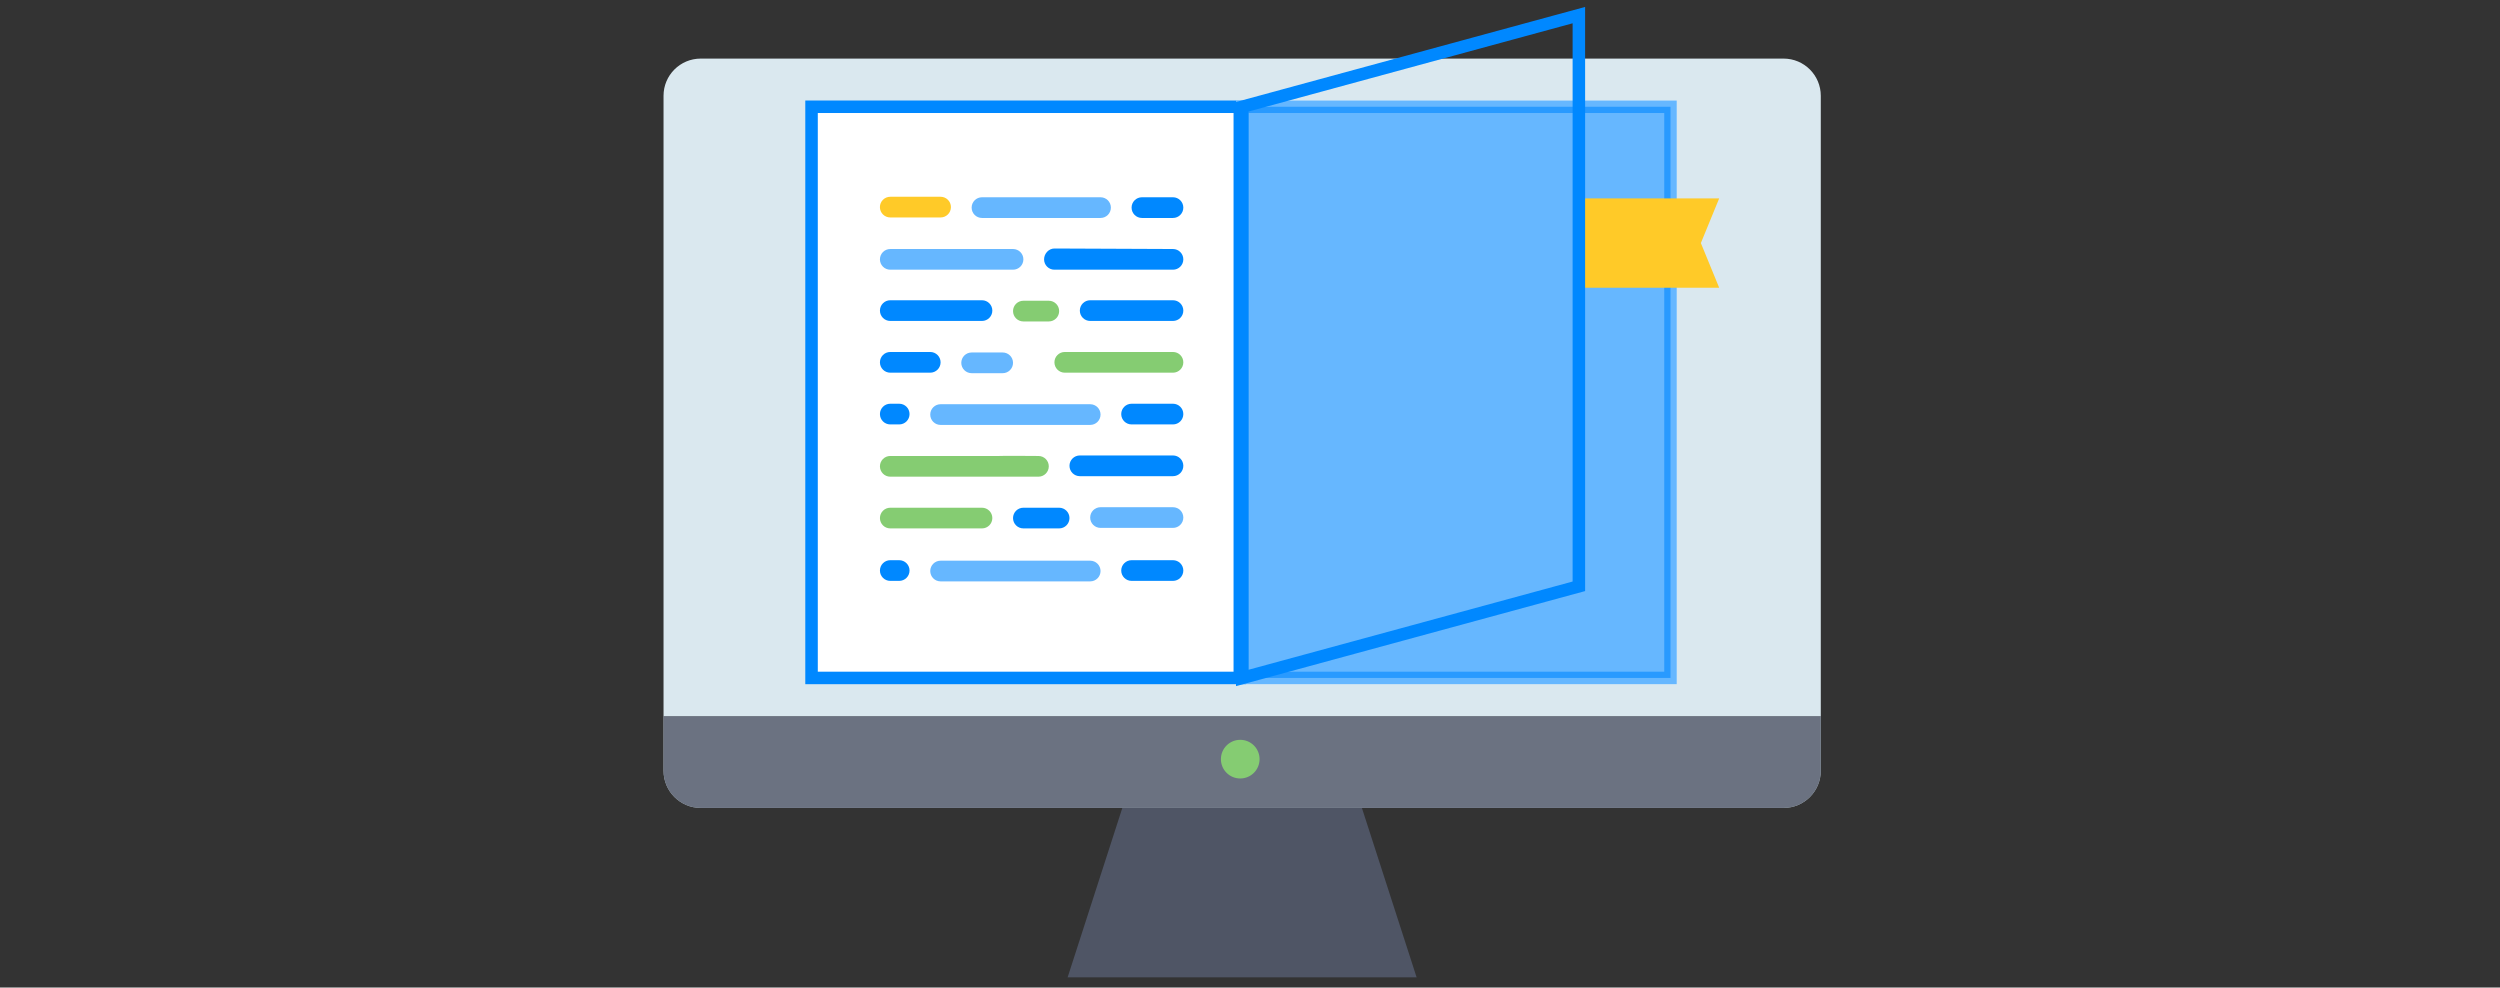 <?xml version="1.0" encoding="utf-8"?>
<!-- Generator: Adobe Illustrator 16.0.0, SVG Export Plug-In . SVG Version: 6.00 Build 0)  -->
<!DOCTYPE svg PUBLIC "-//W3C//DTD SVG 1.1//EN" "http://www.w3.org/Graphics/SVG/1.1/DTD/svg11.dtd">
<svg version="1.1" id="Layer_1" xmlns="http://www.w3.org/2000/svg" xmlns:xlink="http://www.w3.org/1999/xlink" x="0px" y="0px"
	 width="400px" height="158px" viewBox="0 0 400 158" enable-background="new 0 0 400 158" xml:space="preserve">
<rect x="0" y="0" width="400" height="158" fill="#333333" stroke="none"/>
<g id="online_publisherrs_12_">
	<g>
		<polygon fill="#4F5565" points="217.859,129.131 179.619,129.131 170.821,156.37 226.657,156.37 		"/>
		<path fill="#DAE8EF" d="M291.326,22.572v-7.247c0-3.285-2.666-5.95-5.951-5.95H112.114c-3.285,0-5.949,2.665-5.949,5.95v7.247
			v92.011h185.161V22.572z"/>
		<path fill="#DAE8EF" d="M106.165,123.316c0,3.287,2.664,5.951,5.949,5.951h173.261c3.285,0,5.951-2.664,5.951-5.951v-7.246v-1.487
			H106.165v1.487V123.316z"/>
		<path opacity="0.8" fill="#4F5565" enable-background="new    " d="M106.165,123.316c0,3.287,2.664,5.951,5.949,5.951h173.261
			c3.285,0,5.951-2.664,5.951-5.951v-7.246v-1.487H106.165v1.487V123.316z"/>
	</g>
	<g>
		<g>
			<g>
				<defs>
					<rect id="SVGID_1_" x="121.808" y="-15.666" width="159.329" height="125.667"/>
				</defs>
				<clipPath id="SVGID_2_">
					<use xlink:href="#SVGID_1_"  overflow="visible"/>
				</clipPath>
				<g clip-path="url(#SVGID_2_)">
					
						<rect x="129.847" y="17.082" fill="#FFFFFF" stroke="#0088FF" stroke-width="2" stroke-miterlimit="10" width="68.521" height="91.389"/>
					
						<rect x="198.76" y="17.082" fill="#FFFFFF" stroke="#FFFFFF" stroke-width="2" stroke-miterlimit="10" width="68.521" height="91.389"/>
					
						<rect x="198.76" y="17.082" opacity="0.6" fill="#0088FF" stroke="#0088FF" stroke-width="2" stroke-miterlimit="10" enable-background="new    " width="68.521" height="91.389"/>
					<polygon fill="#FFCA28" points="275.07,46.038 253.443,46.038 253.443,31.741 275.07,31.741 272.139,38.89 					"/>
					<polygon fill="none" stroke="#0088FF" stroke-width="2" stroke-miterlimit="10" points="252.618,93.809 198.76,108.471 
						198.76,17.082 252.618,2.419 					"/>
					<polygon display="none" fill="none" stroke="#0088FF" stroke-width="2" stroke-miterlimit="10" points="237.956,79.147 
						198.76,108.471 198.76,17.082 237.956,-12.244 					"/>
					<g id="text_30_">
						<path fill="#FFCA28" d="M150.494,34.794h-8.051c-0.913,0-1.657-0.742-1.657-1.657c0-0.915,0.744-1.655,1.657-1.655h8.051
							c0.913,0,1.655,0.74,1.655,1.655C152.149,34.052,151.407,34.794,150.494,34.794"/>
						<path fill="#0088FF" d="M187.677,34.875h-4.97c-0.914,0-1.654-0.742-1.654-1.657c0-0.913,0.74-1.656,1.654-1.656h4.97
							c0.913,0,1.655,0.743,1.655,1.656C189.332,34.133,188.59,34.875,187.677,34.875"/>
						<path opacity="0.6" fill="#0088FF" enable-background="new    " d="M176.088,34.875h-18.971c-0.913,0-1.655-0.742-1.655-1.657
							c0-0.913,0.742-1.656,1.655-1.656h18.971c0.913,0,1.653,0.743,1.653,1.656C177.741,34.133,177.001,34.875,176.088,34.875"/>
						<path fill="#0088FF" d="M157.117,51.352h-14.674c-0.913,0-1.654-0.742-1.654-1.657s0.741-1.655,1.654-1.655h14.674
							c0.915,0,1.656,0.741,1.656,1.655C158.773,50.609,158.032,51.352,157.117,51.352"/>
						<path fill="#0088FF" d="M148.839,59.63h-6.396c-0.913,0-1.654-0.744-1.654-1.657c0-0.915,0.741-1.656,1.654-1.656h6.396
							c0.913,0,1.655,0.741,1.655,1.656C150.494,58.887,149.752,59.63,148.839,59.63"/>
						<path fill="#85CC72" d="M187.677,59.63h-17.314c-0.913,0-1.655-0.744-1.655-1.657c0-0.915,0.742-1.656,1.655-1.656h17.314
							c0.913,0,1.655,0.741,1.655,1.656C189.332,58.887,188.59,59.63,187.677,59.63"/>
						<path fill="#0088FF" d="M187.677,51.352h-13.248c-0.913,0-1.655-0.742-1.655-1.657s0.742-1.655,1.655-1.655h13.248
							c0.913,0,1.655,0.741,1.655,1.655C189.332,50.609,188.59,51.352,187.677,51.352"/>
						<path fill="#85CC72" d="M167.807,51.432h-4.066c-0.915,0-1.656-0.741-1.656-1.657c0-0.913,0.741-1.656,1.656-1.656h4.066
							c0.916,0,1.656,0.743,1.656,1.656C169.463,50.691,168.723,51.432,167.807,51.432"/>
						<path opacity="0.6" fill="#0088FF" enable-background="new    " d="M162.084,43.152h-19.641c-0.913,0-1.654-0.738-1.654-1.655
							c0-0.913,0.741-1.655,1.654-1.655h19.641c0.915,0,1.658,0.742,1.658,1.655C163.742,42.414,162.999,43.152,162.084,43.152"/>
						<path opacity="0.6" fill="#0088FF" enable-background="new    " d="M160.43,59.71h-4.968c-0.914,0-1.657-0.742-1.657-1.656
							c0-0.915,0.743-1.656,1.657-1.656h4.968c0.914,0,1.654,0.741,1.654,1.656C162.084,58.968,161.344,59.71,160.43,59.71"/>
						<path fill="#0088FF" d="M143.872,67.909h-1.429c-0.913,0-1.654-0.744-1.654-1.655c0-0.917,0.741-1.657,1.654-1.657h1.429
							c0.914,0,1.655,0.74,1.655,1.657C145.527,67.166,144.786,67.909,143.872,67.909"/>
						<path fill="#0088FF" d="M187.677,76.189h-14.903c-0.913,0-1.656-0.745-1.656-1.66c0-0.914,0.743-1.656,1.656-1.656h14.903
							c0.913,0,1.655,0.742,1.655,1.656C189.332,75.444,188.59,76.189,187.677,76.189"/>
						<path fill="#0088FF" d="M187.677,67.909h-6.624c-0.913,0-1.657-0.744-1.657-1.655c0-0.917,0.744-1.657,1.657-1.657h6.624
							c0.913,0,1.655,0.74,1.655,1.657C189.332,67.166,188.59,67.909,187.677,67.909"/>
						<path opacity="0.6" fill="#0088FF" enable-background="new    " d="M174.429,67.987h-23.935c-0.915,0-1.655-0.74-1.655-1.656
							c0-0.912,0.74-1.655,1.655-1.655h23.935c0.916,0,1.659,0.743,1.659,1.655C176.088,67.247,175.345,67.987,174.429,67.987"/>
						<path fill="#85CC72" d="M157.117,84.545h-14.674c-0.913,0-1.654-0.74-1.654-1.654s0.741-1.656,1.654-1.656h14.674
							c0.915,0,1.656,0.742,1.656,1.656S158.032,84.545,157.117,84.545"/>
						<path opacity="0.6" fill="#0088FF" enable-background="new    " d="M187.677,84.464h-11.589c-0.917,0-1.659-0.741-1.659-1.653
							c0-0.918,0.742-1.656,1.659-1.656h11.589c0.913,0,1.655,0.738,1.655,1.656C189.332,83.723,188.59,84.464,187.677,84.464"/>
						<path fill="#0088FF" d="M169.463,84.545h-5.721c-0.917,0-1.658-0.74-1.658-1.654s0.741-1.656,1.658-1.656h5.721
							c0.913,0,1.654,0.742,1.654,1.656S170.376,84.545,169.463,84.545"/>
						<path fill="#85CC72" d="M166.152,72.957c0,0-6.123-0.049-6.277-0.001h-17.432c-0.913,0-1.654,0.741-1.654,1.657
							c0,0.914,0.741,1.657,1.654,1.657h19.641c0.171,0,4.068,0,4.068,0c0.911,0,1.654-0.741,1.654-1.657
							C167.807,73.699,167.063,72.957,166.152,72.957z"/>
						<path fill="#0088FF" d="M187.677,43.152h-18.97c-0.913,0-1.655-0.738-1.655-1.655c0-0.913,0.742-1.737,1.655-1.737
							l18.97,0.082c0.913,0,1.655,0.742,1.655,1.655C189.332,42.414,188.59,43.152,187.677,43.152"/>
						<path fill="#0088FF" d="M143.872,92.941h-1.429c-0.913,0-1.654-0.742-1.654-1.654c0-0.914,0.741-1.657,1.654-1.657h1.429
							c0.914,0,1.655,0.743,1.655,1.657C145.527,92.199,144.786,92.941,143.872,92.941"/>
						<path fill="#0088FF" d="M187.677,92.941h-6.624c-0.913,0-1.657-0.742-1.657-1.654c0-0.914,0.744-1.657,1.657-1.657h6.624
							c0.913,0,1.655,0.743,1.655,1.657C189.332,92.199,188.59,92.941,187.677,92.941"/>
						<path opacity="0.6" fill="#0088FF" enable-background="new    " d="M174.429,93.021h-23.935c-0.915,0-1.655-0.742-1.655-1.656
							c0-0.91,0.74-1.655,1.655-1.655h23.935c0.916,0,1.659,0.745,1.659,1.655C176.088,92.279,175.345,93.021,174.429,93.021"/>
						<path display="none" fill="#0088FF" d="M148.839,101.35h-6.396c-0.913,0-1.654-0.738-1.654-1.651
							c0-0.914,0.741-1.656,1.654-1.656h6.396c0.913,0,1.655,0.742,1.655,1.656C150.494,100.611,149.752,101.35,148.839,101.35"/>
						<path display="none" fill="#0088FF" d="M187.677,101.35h-17.314c-0.913,0-1.655-0.738-1.655-1.651
							c0-0.914,0.742-1.656,1.655-1.656h17.314c0.913,0,1.655,0.742,1.655,1.656C189.332,100.611,188.59,101.35,187.677,101.35"/>
						<path display="none" opacity="0.6" fill="#0088FF" enable-background="new    " d="M160.43,101.434h-4.968
							c-0.914,0-1.657-0.742-1.657-1.656c0-0.911,0.743-1.653,1.657-1.653h4.968c0.914,0,1.654,0.742,1.654,1.653
							C162.084,100.691,161.344,101.434,160.43,101.434"/>
					</g>
				</g>
			</g>
		</g>
	</g>
	<circle fill="#85CC72" cx="198.438" cy="121.464" r="3.093"/>
</g>
</svg>
